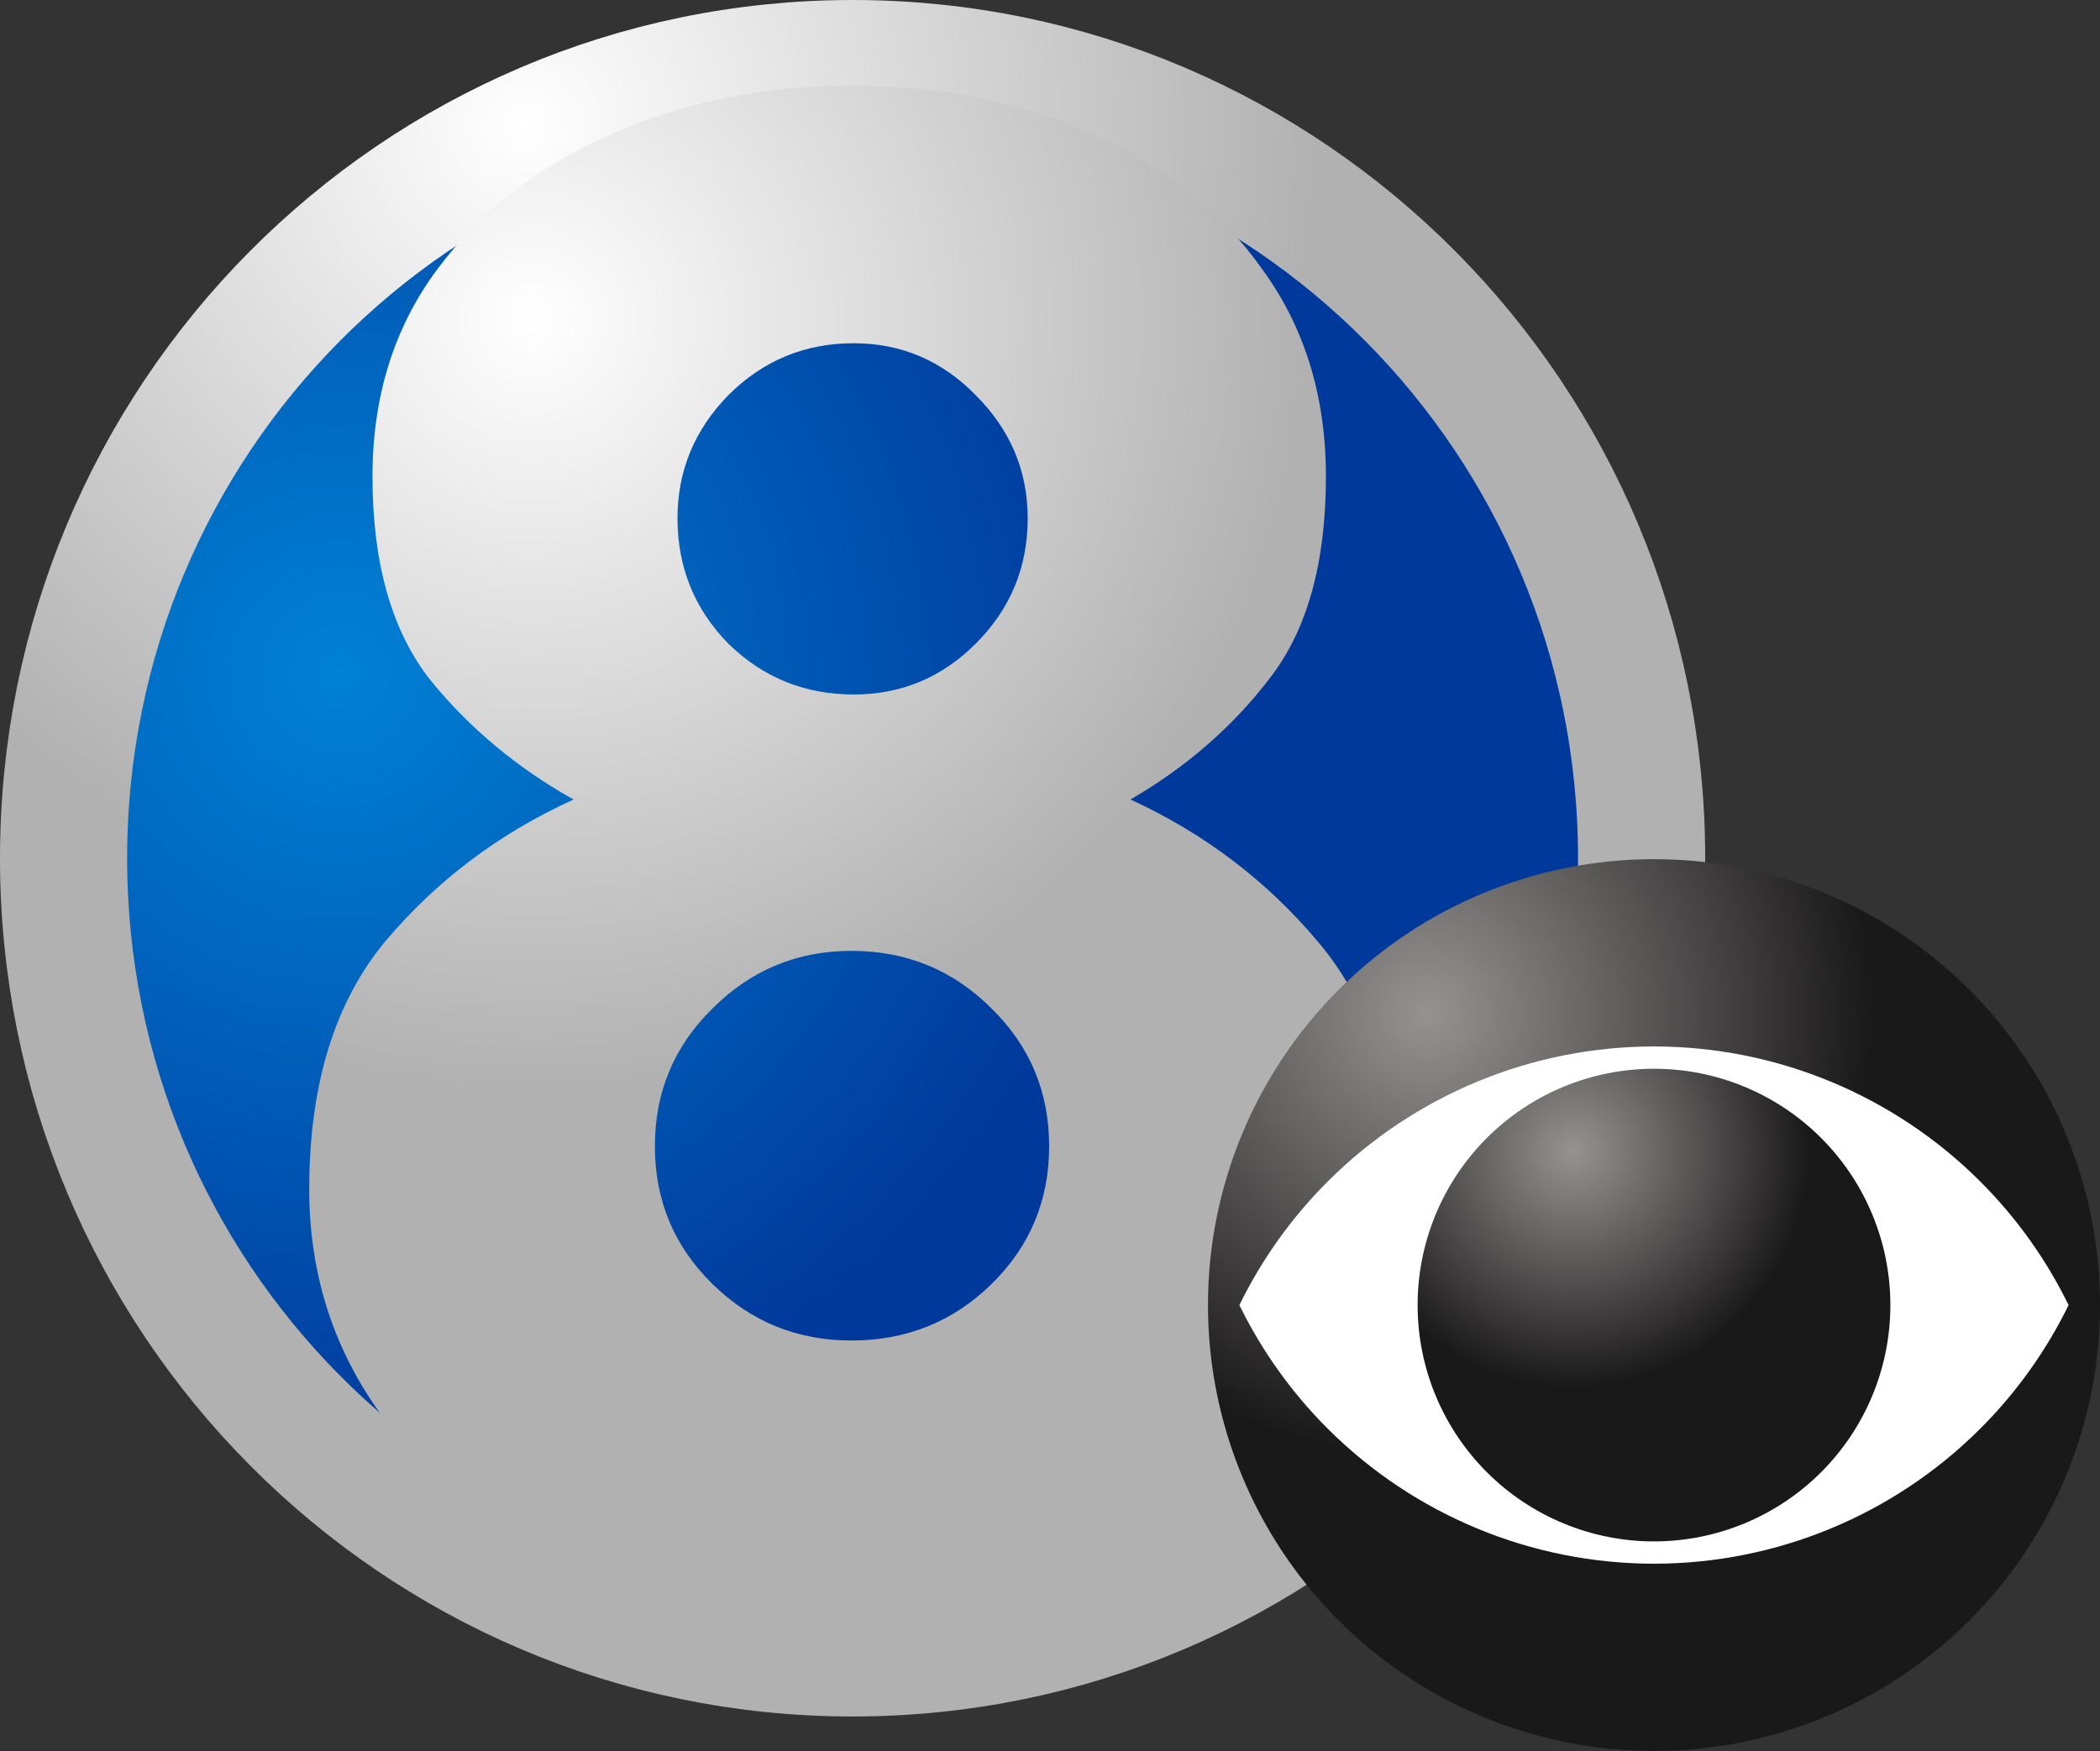 <svg version="1.1" xmlns="http://www.w3.org/2000/svg" xmlns:xlink="http://www.w3.org/1999/xlink" width="272.524" height="227.282" viewBox="0,0,272.524,227.282"><rect x="0" y="0" width="272.524" height="227.282" fill="#333333" stroke="none"/><defs><radialGradient cx="173.5" cy="156" r="103.153" gradientUnits="userSpaceOnUse" id="color-1"><stop offset="0" stop-color="#0082d5"/><stop offset="1" stop-color="#00399c"/></radialGradient><radialGradient cx="197.5" cy="85" r="103.153" gradientUnits="userSpaceOnUse" id="color-2"><stop offset="0" stop-color="#ffffff"/><stop offset="1" stop-color="#b1b1b1"/></radialGradient><radialGradient cx="198.5" cy="110" r="100.274" gradientUnits="userSpaceOnUse" id="color-3"><stop offset="0" stop-color="#ffffff"/><stop offset="1" stop-color="#b1b1b1"/></radialGradient><radialGradient cx="314.5" cy="200" r="57.88" gradientUnits="userSpaceOnUse" id="color-4"><stop offset="0" stop-color="#969292"/><stop offset="1" stop-color="#1a1919"/></radialGradient><radialGradient cx="333.5" cy="218" r="30.676" gradientUnits="userSpaceOnUse" id="color-5"><stop offset="0" stop-color="#969292"/><stop offset="1" stop-color="#1a1919"/></radialGradient></defs><g transform="translate(-129.356,-68.597)"><g data-paper-data="{&quot;isPaintingLayer&quot;:true}" fill-rule="nonzero" stroke-dasharray="" stroke-dashoffset="0" style="mix-blend-mode: normal"><path d="M342.394,180c0,56.97 -45.843,103.153 -102.394,103.153c-56.551,0 -102.394,-46.183 -102.394,-103.153c0,-56.97 45.843,-103.153 102.394,-103.153c56.551,0 102.394,46.183 102.394,103.153z" fill="url(#color-1)" stroke="url(#color-2)" stroke-width="16.5" stroke-linecap="butt" stroke-linejoin="miter" stroke-miterlimit="10"/><path d="M240.147,280.274c-12.607,0 -24.287,-2.443 -35.037,-7.33c-10.751,-4.887 -19.4,-11.63 -25.948,-20.231c-6.45,-8.698 -9.676,-18.618 -9.676,-29.76c0,-13.487 3.274,-24.189 9.822,-32.105c6.646,-7.916 14.807,-14.073 24.482,-18.472c-7.33,-4.105 -13.536,-9.285 -18.618,-15.54c-4.984,-6.353 -7.477,-15.149 -7.477,-26.388c0,-10.36 2.785,-19.302 8.356,-26.828c5.669,-7.623 13.194,-13.487 22.576,-17.592c9.48,-4.203 19.889,-6.304 31.226,-6.304c11.63,0 22.088,2.101 31.372,6.304c9.285,4.105 16.615,9.969 21.99,17.592c5.473,7.526 8.21,16.468 8.21,26.828c0,11.239 -2.443,19.986 -7.33,26.241c-4.789,6.255 -10.8,11.484 -18.032,15.686c9.578,4.398 17.69,10.555 24.336,18.472c6.744,7.916 10.115,18.618 10.115,32.105c0,11.142 -3.225,21.061 -9.676,29.76c-6.45,8.6 -15.051,15.344 -25.802,20.231c-10.653,4.887 -22.283,7.33 -34.891,7.33zM240.147,158.743c6.157,0 11.435,-2.199 15.833,-6.597c4.496,-4.496 6.744,-9.92 6.744,-16.272c0,-6.157 -2.248,-11.484 -6.744,-15.979c-4.398,-4.496 -9.676,-6.744 -15.833,-6.744c-6.353,0 -11.777,2.248 -16.273,6.744c-4.398,4.496 -6.597,9.822 -6.597,15.979c0,6.353 2.199,11.777 6.597,16.272c4.496,4.398 9.92,6.597 16.273,6.597zM239.853,242.598c7.135,0 13.194,-2.443 18.178,-7.33c4.984,-4.887 7.477,-10.848 7.477,-17.885c0,-7.037 -2.492,-12.998 -7.477,-17.885c-4.984,-4.984 -11.044,-7.477 -18.178,-7.477c-7.037,0 -13.047,2.492 -18.032,7.477c-4.984,4.887 -7.477,10.848 -7.477,17.885c0,7.037 2.492,12.998 7.477,17.885c4.984,4.887 10.995,7.33 18.032,7.33z" fill="url(#color-3)" stroke="none" stroke-width="0.265" stroke-linecap="butt" stroke-linejoin="miter" stroke-miterlimit="10"/><path d="M344,204.352c15.888,0 31.198,6.362 42.432,17.596c4.718,4.718 8.573,10.17 11.451,16.052c-2.879,5.882 -6.733,11.334 -11.451,16.052c-11.234,11.234 -26.544,17.596 -42.432,17.596c-15.888,0 -31.198,-6.362 -42.432,-17.596c-4.718,-4.718 -8.573,-10.17 -11.451,-16.052c2.879,-5.882 6.733,-11.334 11.451,-16.052c11.234,-11.235 26.544,-17.596 42.432,-17.596z" data-paper-data="{&quot;noHover&quot;:false,&quot;origItem&quot;:[&quot;Path&quot;,{&quot;applyMatrix&quot;:true,&quot;segments&quot;:[[[220.46932,202.12481],[7.23708,-7.23708],[-3.03936,3.03936]],[[213.09586,212.44744],[1.85442,-3.78898],[1.85442,3.78898]],[[220.46932,222.77007],[-3.03936,-3.03935],[7.23708,7.23708]],[[247.75676,234.0729],[-10.23478,0],[10.23478,0]],[[275.0442,222.77007],[-7.23708,7.23708],[3.03936,-3.03936]],[[282.41766,212.44744],[-1.85442,3.78898],[-1.85442,-3.78898]],[[275.0442,202.12481],[3.03936,3.03935],[-7.23708,-7.23708]],[[247.75676,190.82198],[10.23478,0],[-10.23478,0]]],&quot;closed&quot;:true,&quot;fillColor&quot;:[0,0,0,1]}]}" fill="#ffffff" stroke="none" stroke-width="0.5" stroke-linecap="butt" stroke-linejoin="miter" stroke-miterlimit="10"/><path d="M384.927,197.073c10.855,10.855 16.953,25.576 16.953,40.927c0,15.351 -6.098,30.073 -16.953,40.927c-10.855,10.855 -25.576,16.953 -40.927,16.953c-15.351,0 -30.073,-6.098 -40.927,-16.953c-10.855,-10.855 -16.953,-25.576 -16.953,-40.927c0,-15.351 6.098,-30.073 16.953,-40.927c10.855,-10.855 25.576,-16.953 40.927,-16.953c15.351,0 30.073,6.098 40.927,16.953zM301.64,221.976c-4.718,4.718 -8.567,10.143 -11.446,16.024c2.879,5.882 6.728,11.306 11.446,16.024c11.234,11.235 26.472,17.546 42.36,17.546c15.888,0 31.125,-6.311 42.36,-17.546c4.718,-4.718 8.567,-10.143 11.446,-16.024c-2.879,-5.882 -6.728,-11.306 -11.446,-16.024c-11.234,-11.235 -26.472,-17.546 -42.36,-17.546c-15.888,0 -31.125,6.311 -42.36,17.546z" fill="url(#color-4)" stroke="none" stroke-width="15" stroke-linecap="round" stroke-linejoin="round" stroke-miterlimit="4"/><path d="M365.691,216.309c5.753,5.753 8.985,13.556 8.985,21.691c0,8.136 -3.232,15.938 -8.985,21.691c-5.753,5.753 -13.556,8.985 -21.691,8.985c-8.136,0 -15.938,-3.232 -21.691,-8.985c-5.753,-5.753 -8.985,-13.556 -8.985,-21.691c0,-8.136 3.232,-15.938 8.985,-21.691c5.753,-5.753 13.556,-8.985 21.691,-8.985c8.136,0 15.938,3.232 21.691,8.985z" fill="url(#color-5)" stroke="none" stroke-width="15" stroke-linecap="round" stroke-linejoin="round" stroke-miterlimit="4"/></g></g></svg>
